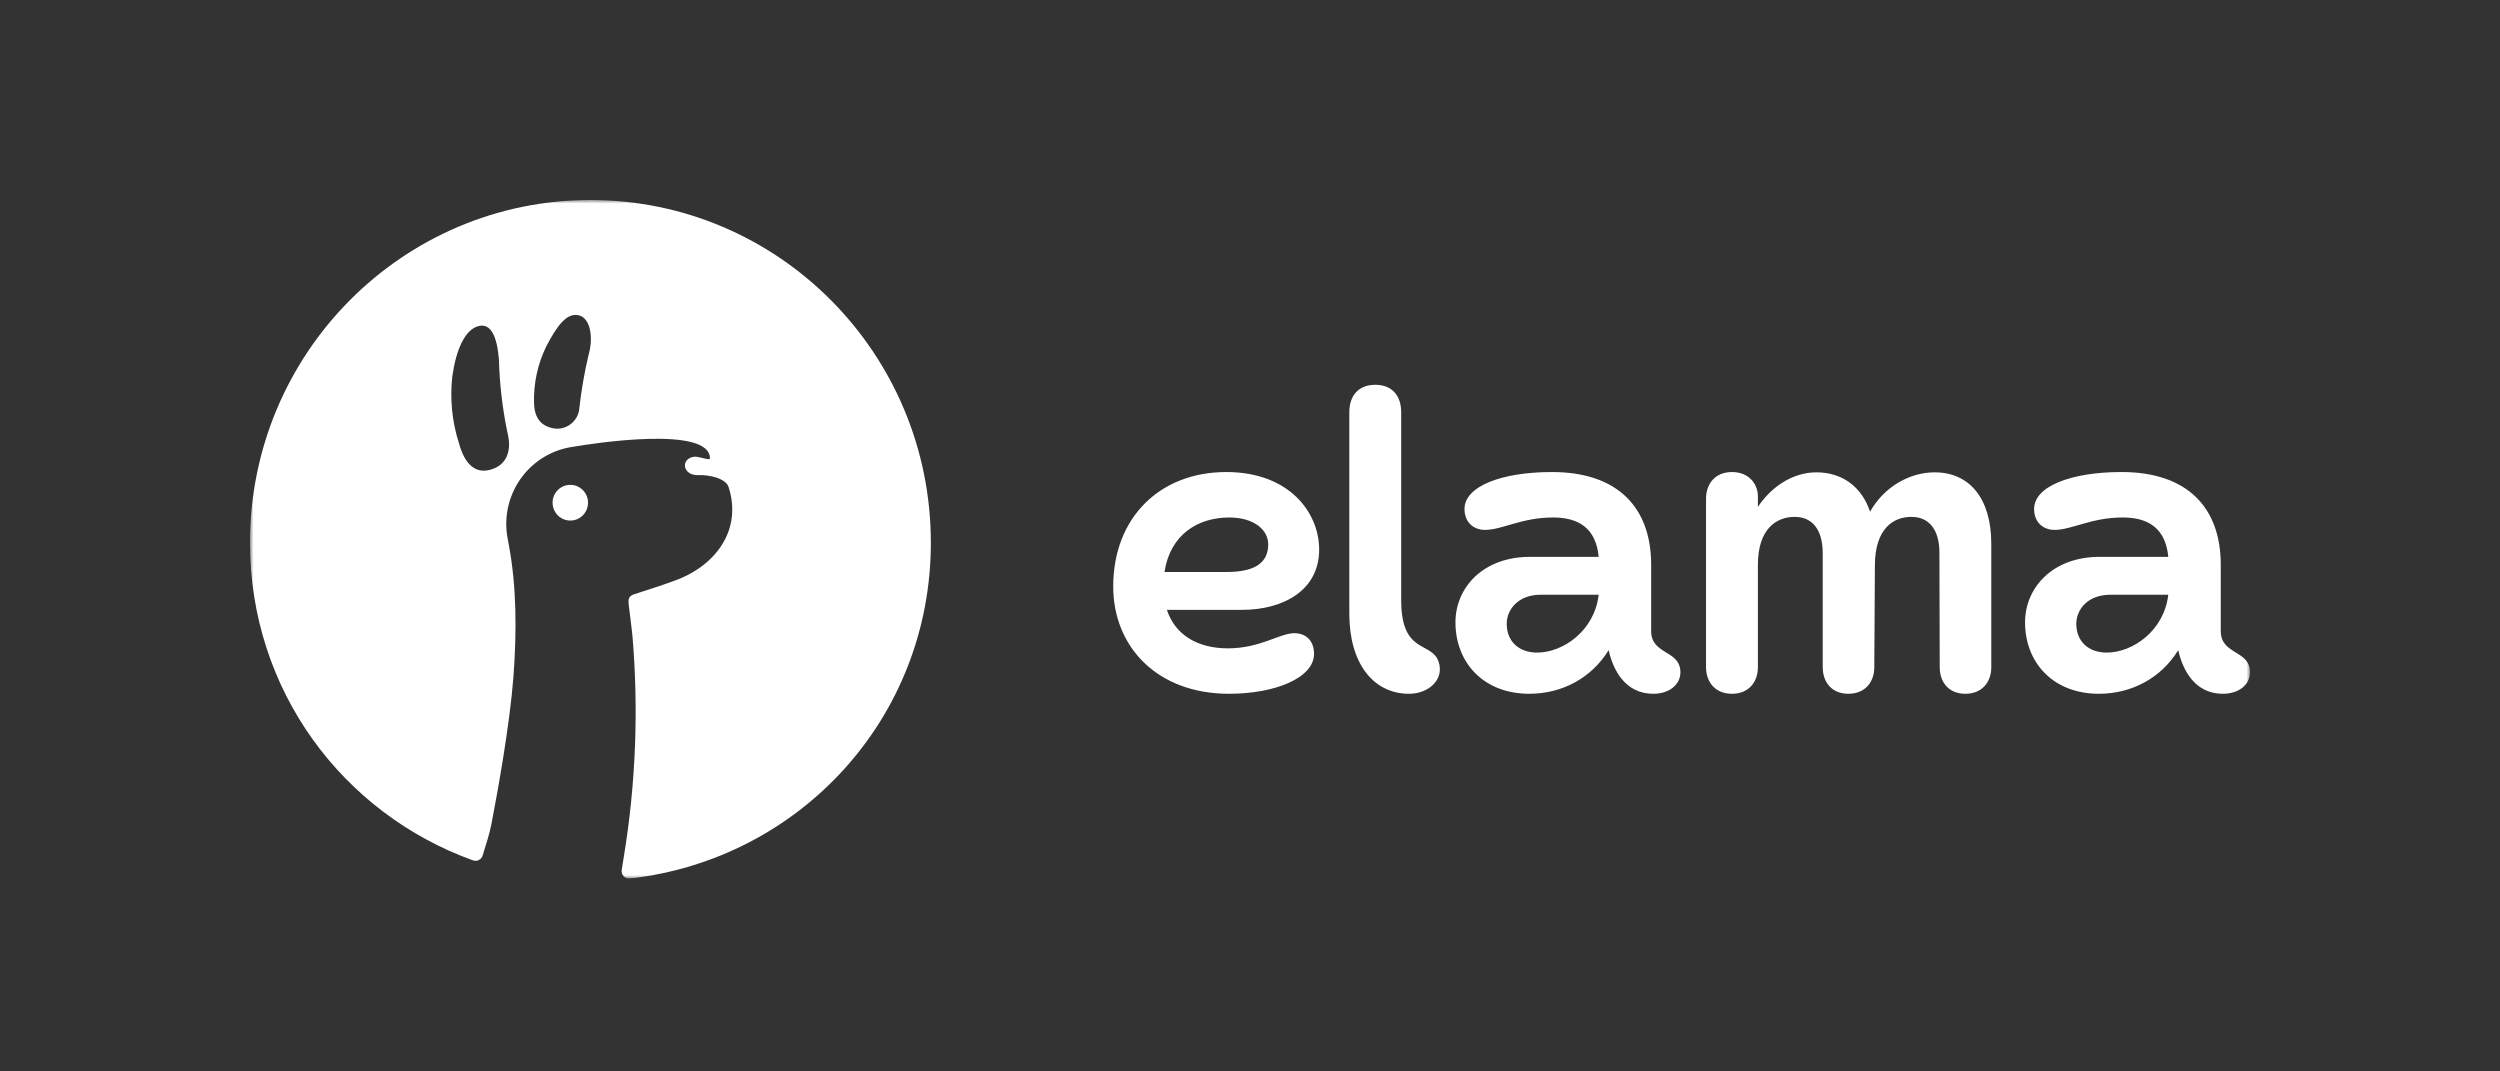 <svg width="350" height="150" viewBox="0 0 350 150" fill="none" xmlns="http://www.w3.org/2000/svg">
<rect x="0" y="0" width="350" height="150" fill="#333333" stroke="none"/>
<g clip-path="url(#clip0_8375_15616)">
<mask id="mask0_8375_15616" style="mask-type:luminance" maskUnits="userSpaceOnUse" x="35" y="28" width="280" height="95">
<path d="M315 28H35V123H315V28Z" fill="white"/>
</mask>
<g mask="url(#mask0_8375_15616)">
<path fill-rule="evenodd" clip-rule="evenodd" d="M67.568 119.78C67.387 120.347 66.774 120.653 66.215 120.451C47.996 113.884 35 96.66 35 75.98C35 49.481 56.338 28 82.66 28C108.981 28 130.319 49.481 130.319 75.98C130.319 100.596 111.905 120.315 88.188 122.993C87.499 123.071 86.933 122.47 87.04 121.786C87.127 121.228 87.227 120.607 87.34 119.916C89.014 109.708 89.418 99.33 88.543 89.021C88.543 89.021 88.425 87.828 88.028 84.719C87.926 83.919 88.001 83.541 88.629 83.247C90.483 82.619 92.357 82.074 94.192 81.384C99.906 79.449 103.996 74.432 102.005 68.188C101.606 66.937 99.223 66.456 97.795 66.519C95.522 66.616 95.234 64.186 97.193 63.94C97.8 63.865 99.395 64.531 99.395 64.178C99.395 59.521 82.862 62.087 80.186 62.556C78.777 62.757 77.422 63.236 76.197 63.965C74.972 64.694 73.901 65.66 73.047 66.807C72.192 67.953 71.571 69.258 71.217 70.647C70.863 72.036 70.784 73.482 70.985 74.901C71.034 75.24 71.12 75.687 71.188 76.038C72.363 82.117 72.335 88.588 71.884 94.733C71.359 101.469 69.741 110.483 68.782 115.46C68.573 116.546 68.009 118.4 67.568 119.78ZM69.909 51.839C70.078 54.983 70.501 58.107 71.173 61.182C71.497 62.955 71.101 65.123 68.578 65.782C65.772 66.515 64.679 63.602 64.255 62.057C63.279 59.018 62.965 55.801 63.333 52.628C63.851 48.97 65.102 46.062 67.078 45.629C69.13 45.178 69.849 48.155 69.909 51.839ZM76.457 48.537C77.937 45.696 79.259 43.817 80.945 44.12V44.124C82.635 44.428 83.127 47.217 82.393 49.712C81.813 52.172 81.383 54.666 81.104 57.179C80.969 58.974 79.229 60.31 77.477 59.964C75.794 59.661 74.789 58.553 74.763 56.341C74.699 53.641 75.28 50.964 76.457 48.537Z" fill="white"/>
<path d="M81.22 68.296C80.811 68.021 80.331 67.875 79.839 67.876V67.88C79.182 67.881 78.552 68.144 78.087 68.613C77.622 69.081 77.361 69.716 77.36 70.379C77.36 70.874 77.506 71.358 77.779 71.77C78.052 72.182 78.44 72.502 78.894 72.692C79.348 72.881 79.848 72.93 80.33 72.834C80.812 72.737 81.254 72.498 81.601 72.147C81.948 71.797 82.184 71.35 82.28 70.865C82.375 70.379 82.325 69.875 82.137 69.418C81.948 68.961 81.629 68.57 81.22 68.296Z" fill="white"/>
<path d="M188.905 57.73V85.933C188.905 92.888 192.283 97.129 197.264 97.129C200.049 97.129 202.245 95.094 201.401 92.634C200.43 89.75 196.166 91.659 196.166 84.025V57.73C196.166 55.355 194.857 53.871 192.535 53.871C190.214 53.871 188.905 55.355 188.905 57.73ZM155.851 82.116C155.851 90.513 161.972 97.129 172.061 97.129C178.478 97.129 183.966 94.924 183.966 91.531C183.966 89.665 182.784 88.647 181.222 88.647C179.153 88.647 176.452 90.768 171.893 90.768C167.797 90.768 164.547 88.987 163.365 85.382H173.834C179.829 85.382 184.683 82.54 184.683 76.942C184.683 71.768 180.505 66.085 171.682 66.085C162.394 66.085 155.851 72.447 155.851 82.116ZM163.027 80.08C163.83 74.822 167.713 72.447 172.104 72.447C175.397 72.447 177.549 74.058 177.549 76.221C177.549 78.723 175.776 80.08 171.723 80.08H163.027ZM203.764 87.121C203.764 92.761 207.69 97.129 214.107 97.129C218.582 97.129 222.761 95.009 225.209 91.022C225.843 93.822 227.531 97.129 231.457 97.129C233.694 97.129 235.257 95.857 235.257 94.118C235.257 90.98 231.162 91.701 231.162 88.35V79.063C231.162 71.089 226.518 66.085 217.273 66.085C210.224 66.085 205.031 68.078 205.031 71.259C205.031 73.125 206.298 74.185 207.901 74.185C210.308 74.185 213.009 72.447 217.442 72.447C220.988 72.447 223.437 73.931 223.816 77.96H214.192C207.606 77.96 203.764 82.286 203.764 87.121ZM210.941 87.418C210.899 85.382 212.503 83.261 215.711 83.261H223.816C223.226 88.35 218.793 91.362 215.205 91.362C212.671 91.362 210.983 89.835 210.941 87.418ZM238.845 93.397C238.845 95.518 240.153 97.129 242.476 97.129C244.797 97.129 246.106 95.518 246.106 93.397V79.063C246.106 74.058 248.681 72.362 251.256 72.362C253.662 72.362 255.182 74.058 255.182 77.493V93.397C255.182 95.518 256.449 97.129 258.77 97.129C261.092 97.129 262.401 95.518 262.401 93.397L262.485 79.063C262.528 74.058 265.018 72.362 267.593 72.362C269.999 72.362 271.519 74.058 271.519 77.409L271.561 93.397C271.561 95.518 272.827 97.129 275.15 97.129C277.471 97.129 278.78 95.518 278.78 93.397V76.136C278.78 69.732 275.698 66.127 270.843 66.127C267.34 66.127 263.752 68.163 261.809 71.641C260.627 68.078 257.842 66.127 254.295 66.127C251.129 66.127 248.09 67.993 246.106 70.962V69.52C246.106 67.697 244.797 66.085 242.476 66.085C240.153 66.085 238.845 67.697 238.845 69.817V93.397ZM283.508 87.121C283.508 92.761 287.434 97.129 293.85 97.129C298.325 97.129 302.505 95.009 304.953 91.022C305.586 93.822 307.275 97.129 311.201 97.129C313.438 97.129 315 95.857 315 94.118C315 90.98 310.906 91.701 310.906 88.35V79.063C310.906 71.089 306.261 66.085 297.017 66.085C289.967 66.085 284.774 68.078 284.774 71.259C284.774 73.125 286.041 74.185 287.645 74.185C290.051 74.185 292.753 72.447 297.186 72.447C300.732 72.447 303.18 73.931 303.56 77.96H293.935C287.35 77.96 283.508 82.286 283.508 87.121ZM290.684 87.418C290.643 85.382 292.246 83.261 295.454 83.261H303.56C302.969 88.35 298.536 91.362 294.948 91.362C292.415 91.362 290.727 89.835 290.684 87.418Z" fill="white"/>
</g>
</g>
<defs>
<clipPath id="clip0_8375_15616">
<rect width="280" height="95" fill="white" transform="translate(35 28)"/>
</clipPath>
</defs>
</svg>
